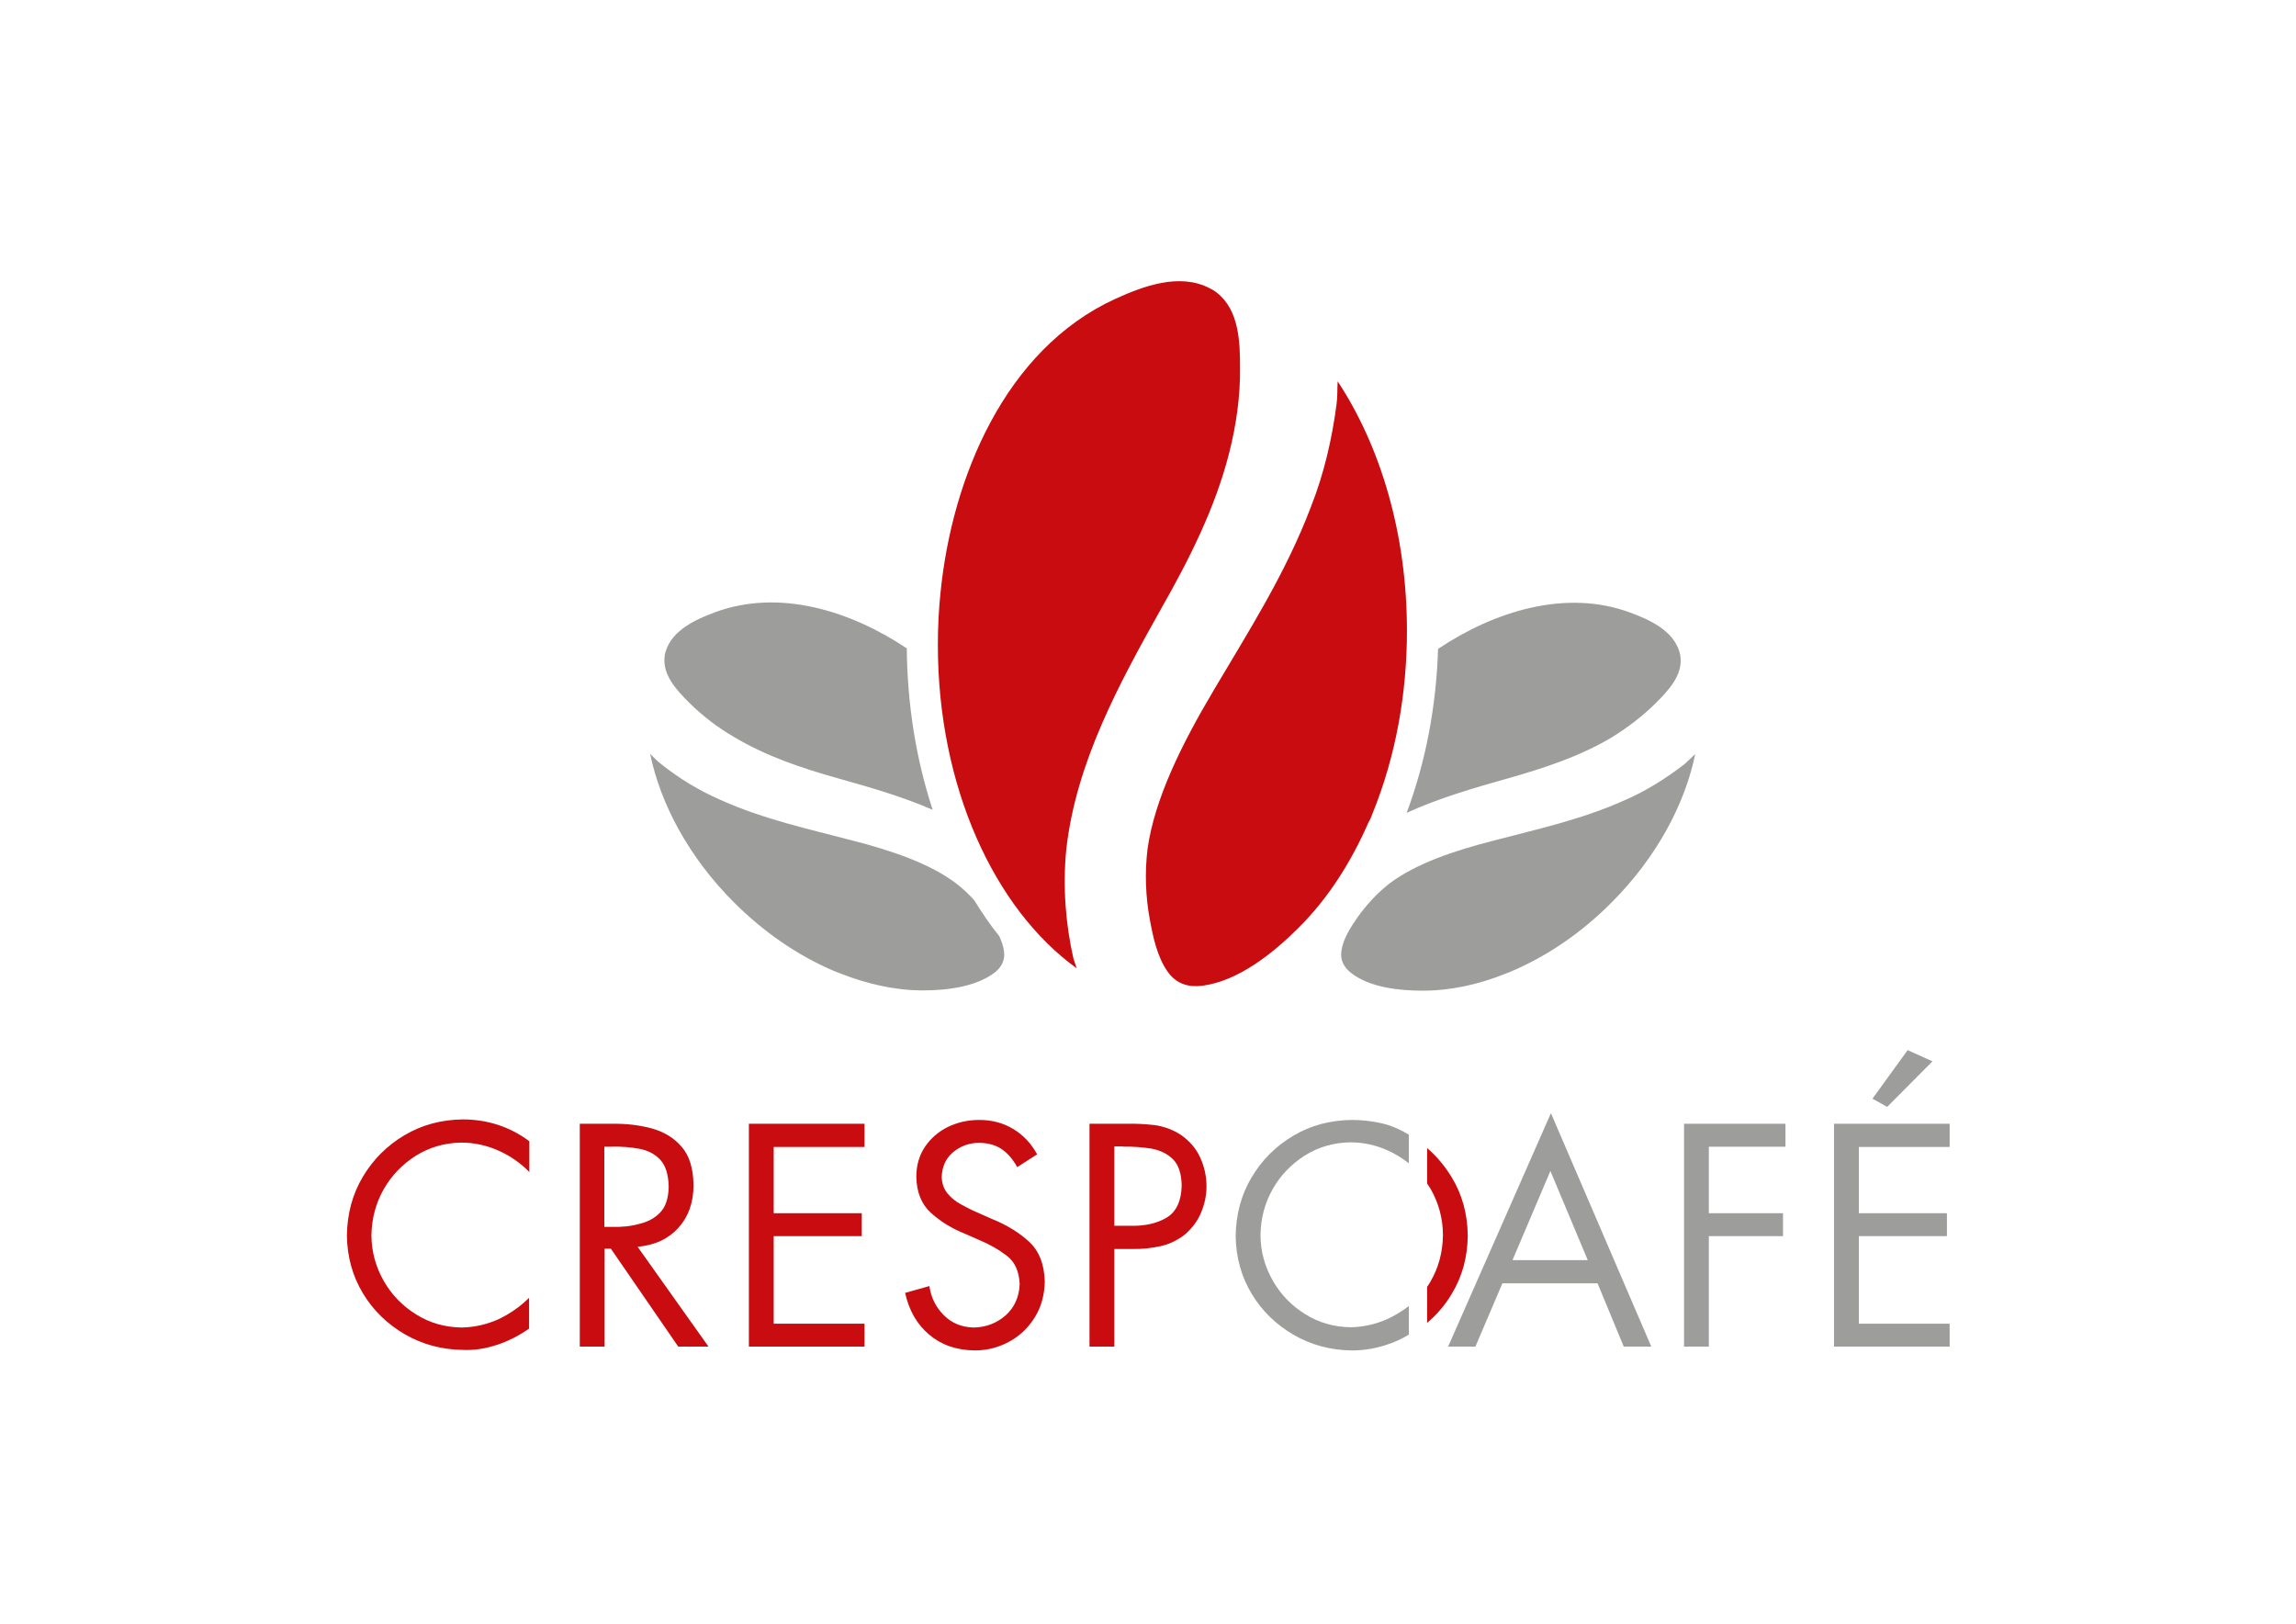 <?xml version="1.0" encoding="utf-8"?>
<!-- Generator: Adobe Illustrator 28.2.0, SVG Export Plug-In . SVG Version: 6.00 Build 0)  -->
<svg version="1.1" id="Ebene_1" xmlns="http://www.w3.org/2000/svg" xmlns:xlink="http://www.w3.org/1999/xlink" x="0px" y="0px"
	 width="841.9px" height="595.3px" viewBox="0 0 841.9 595.3" style="enable-background:new 0 0 841.9 595.3;" xml:space="preserve"
	>
<style type="text/css">
	.st0{clip-path:url(#SVGID_00000066473862249942209480000003138560213894635443_);fill:#C90C0F;}
	.st1{clip-path:url(#SVGID_00000182514646991791769120000010938610892425810309_);fill:#9D9D9C;}
</style>
<g>
	<g>
		<defs>
			<rect id="SVGID_1_" x="127" y="103" width="587.8" height="392.1"/>
		</defs>
		<clipPath id="SVGID_00000089568898673047898750000008070706328591999363_">
			<use xlink:href="#SVGID_1_"  style="overflow:visible;"/>
		</clipPath>
		<path style="clip-path:url(#SVGID_00000089568898673047898750000008070706328591999363_);fill:#C90C0F;" d="M411.9,420.4
			c3.6-0.1,7,0.2,10.3,0.7c3.2,0.6,5.9,1.9,7.9,3.9c2.1,2.1,3.1,5.3,3.2,9.6c-0.1,5.7-2,9.7-5.5,11.8c-3.5,2.1-7.9,3.1-13.1,3h-6.1
			v-29.1h3.3V420.4z M412.9,412h-13.4v81.7h9.1v-35.8h6.6c3.5,0.1,6.9-0.3,10.2-1c3.3-0.7,6.4-2.2,9.2-4.4c2.5-2.2,4.5-4.8,5.8-7.9
			s2-6.3,2-9.7c0-3.7-0.8-7.2-2.3-10.5s-3.8-6-6.9-8.2c-3-2-6.3-3.2-9.7-3.7C420,412.1,416.4,411.9,412.9,412 M182.4,493
			c4.2-1.4,8-3.4,11.6-5.9v-11.3c-3.3,3.3-7.1,5.9-11.3,7.9c-4.3,1.9-8.7,2.9-13.4,3c-6.2-0.1-11.8-1.7-16.7-4.8
			c-5-3.1-9-7.2-11.9-12.3c-2.9-5.1-4.5-10.7-4.5-16.8c0.1-6.1,1.6-11.7,4.5-16.8c2.9-5.1,6.9-9.2,11.8-12.3
			c5-3.1,10.5-4.7,16.6-4.8c4.8,0,9.3,1,13.6,2.9s8.1,4.5,11.4,7.9v-11.3c-3.6-2.7-7.5-4.7-11.5-6s-8.3-2-12.9-2
			c-7.9,0.1-15,2-21.4,5.8s-11.5,8.9-15.3,15.3s-5.7,13.6-5.8,21.5c0.1,7.8,2.1,14.9,5.9,21.2c3.8,6.3,9,11.3,15.4,15
			s13.5,5.6,21.3,5.7C174,495.1,178.2,494.4,182.4,493 M224.4,449.8h-2.8v-29.4h2.7c3.7-0.1,7.1,0.2,10.3,0.8c3.1,0.6,5.7,2,7.6,4.1
			c1.9,2.1,2.9,5.4,3,9.8c-0.1,4.2-1.1,7.3-3.1,9.4s-4.6,3.5-7.7,4.2C231.2,449.6,227.9,449.9,224.4,449.8 M259.8,493.7l-26-36.6
			c6.4-0.6,11.3-2.9,15-7c3.6-4,5.5-9.2,5.5-15.6c-0.1-6.1-1.5-10.8-4.3-14c-2.8-3.3-6.4-5.5-11-6.8c-4.5-1.2-9.4-1.8-14.6-1.7
			h-11.8v81.7h9.1v-35.9h2.3l24.7,35.9H259.8z M274.6,493.7H317v-8.4h-33.3v-32.1H316v-8.4h-32.3v-24.3H317V412h-42.4V493.7z
			 M347.5,413.2c-3.4,1.7-6.2,4.1-8.3,7.2s-3.2,6.8-3.2,11c0.1,5.7,1.9,10.1,5.3,13.2s7.5,5.7,12.5,7.7l5,2.2
			c3.9,1.6,7.4,3.6,10.4,5.9s4.5,5.8,4.7,10.4c-0.2,4.7-1.9,8.5-5.1,11.4c-3.3,2.9-7.2,4.4-11.7,4.5c-4.5-0.1-8.1-1.6-11-4.5
			s-4.7-6.4-5.3-10.7l-8.9,2.5c1.4,6.4,4.3,11.5,8.8,15.3s10,5.7,16.7,5.8c4.8,0,9.1-1.2,13-3.4c3.9-2.2,6.9-5.2,9.2-9
			c2.3-3.8,3.4-8.1,3.5-12.9c-0.2-6.4-2.1-11.2-5.8-14.6c-3.7-3.4-8.3-6.2-13.8-8.4l-5.4-2.4c-1.9-0.8-3.8-1.8-5.8-2.9
			s-3.6-2.4-4.9-4s-2-3.6-2.1-5.9c0.1-3.8,1.5-6.9,4.1-9.1s5.8-3.5,9.5-3.5c3.4,0,6.2,0.8,8.4,2.3c2.2,1.5,4.1,3.7,5.7,6.6l7.3-4.7
			c-2.2-4-5.1-7.1-8.8-9.3c-3.6-2.2-7.8-3.3-12.4-3.3C354.8,410.6,351,411.5,347.5,413.2 M450.7,166.1c2.6-10.2,4.1-20.7,4-31.2
			c0-9.4-0.3-21.1-8.4-27.5c-0.8-0.7-1.7-1.2-2.7-1.7c-11-5.8-24.4-0.8-34.7,3.9c-40.4,18.5-59.8,65.6-64,107.4
			c-0.7,6.5-1,13-1,19.5c0,51.9,20.7,96.7,50.9,118.5c-0.4-1.2-0.8-2.3-1.2-3.6c-2.8-12.4-4-26.2-2.6-40.1
			c3.6-31.9,19.4-60.7,34.8-88.2C436.1,205,445.6,186.2,450.7,166.1 M503.3,298.2c8.6-21.2,12.6-44.1,12.6-67
			c0-35.5-9.7-67.6-25.4-91.4c-0.2,2.8,0,5.5-0.4,8.3c-1.6,12.5-4.6,25.6-9.4,37.7c-9.3,24.6-23.4,46.5-35.5,67
			c-12.2,20.5-21.8,40.2-24.4,58.3c-1.1,9-0.7,17.7,0.8,25.9c1.2,6.5,2.7,13.8,6.6,19.3c3.2,4.5,7.7,5.7,12.5,5.1
			c13.3-1.6,26.3-12.1,35.4-21.2c11.1-11,19.5-24.5,25.7-38.7C502.4,300.5,502.9,299.4,503.3,298.2 M538.2,453
			c-0.1-7.9-2-15-5.9-21.4c-2.5-4.1-5.5-7.7-9-10.7v13c0.4,0.7,0.9,1.3,1.3,2c2.9,5.1,4.5,10.8,4.5,17c-0.1,6.2-1.6,11.9-4.6,17
			c-0.4,0.7-0.8,1.3-1.2,1.9V485c3.5-3,6.6-6.5,9-10.6C536.2,468,538.1,460.9,538.2,453"/>
	</g>
	<g>
		<defs>
			<rect id="SVGID_00000124160280851055523490000014681017156123016355_" x="127" y="103" width="587.8" height="392.1"/>
		</defs>
		<clipPath id="SVGID_00000103973758483423626350000010754430333512683392_">
			<use xlink:href="#SVGID_00000124160280851055523490000014681017156123016355_"  style="overflow:visible;"/>
		</clipPath>
		<path style="clip-path:url(#SVGID_00000103973758483423626350000010754430333512683392_);fill:#9D9D9C;" d="M568.5,429.3
			l13.7,32.7h-27.6L568.5,429.3z M568.7,408.1L531,493.7h10l9.9-23.2h34.9l9.6,23.2h10.1L568.7,408.1z M307.1,285.3
			c11.7,3.3,23.7,6.7,34.9,11.6c-6-18.2-9.3-38.2-9.5-59.2c-20.5-13.7-46.7-22-70.4-13.2c-7,2.6-15.6,6.5-18,14.3
			c-0.2,0.7-0.4,1.3-0.4,2c-0.8,6.7,4.5,12.3,8.9,16.7c4.9,4.9,10.4,9.1,16.4,12.6C280.8,277.2,293.9,281.6,307.1,285.3
			 M368.1,348.4c-0.3-1.8-0.9-3.5-1.7-5.2c-3.3-4.1-6.3-8.5-9.2-13.2c-2-2.2-4.2-4.3-6.7-6.2c-9.6-7.2-23.2-11.9-38.5-15.8
			c-15.2-4-31.9-7.6-47.7-14.7c-7.9-3.4-15.4-8-21.9-13.2c-1.5-1.1-2.7-2.5-4-3.7c3.8,18.4,14.2,37.9,30.7,54.4
			c10.6,10.6,23.2,19.5,37,25.3l2.3,0.9c9.5,3.7,19.7,6.1,30,6.1c8.5,0,19.4-1.2,26.4-6.6C367.2,354.6,368.7,352,368.1,348.4
			 M495.6,410.6c-7.9,0.1-15,2-21.4,5.8s-11.5,8.9-15.3,15.3s-5.7,13.6-5.8,21.5c0.1,7.8,2.1,14.9,5.9,21.2c3.8,6.3,9,11.3,15.4,15
			s13.5,5.6,21.3,5.7c4.4,0,8.6-0.7,12.8-2.1c2.9-0.9,5.6-2.2,8.1-3.7v-10.5c-2.4,1.9-5.1,3.5-7.9,4.8c-4.3,1.9-8.7,2.9-13.4,3
			c-6.2-0.1-11.8-1.7-16.7-4.8c-5-3.1-9-7.2-11.9-12.3c-2.9-5.1-4.5-10.7-4.5-16.8c0.1-6.1,1.6-11.7,4.5-16.8
			c2.9-5.1,6.9-9.2,11.8-12.3c5-3.1,10.5-4.7,16.6-4.8c4.8,0,9.3,1,13.6,2.9c2.9,1.3,5.5,2.9,7.9,4.8V416c-2.6-1.6-5.3-2.8-8.1-3.7
			C504.5,411.2,500.2,410.6,495.6,410.6 M607.3,257.6c4.4-4.4,9.7-10,8.9-16.7c-0.1-0.7-0.2-1.4-0.4-2c-2.4-7.8-10.9-11.7-18-14.3
			c-23.7-8.8-50-0.4-70.5,13.3c-0.6,20.3-4.3,40.8-11.5,60.1c11.8-5.4,24.6-9.1,37-12.6c13.1-3.7,26.3-8,38.1-15
			C596.9,266.7,602.4,262.5,607.3,257.6 M590.9,330.9c16.5-16.5,26.9-36,30.7-54.4c-1.4,1.2-2.6,2.5-4,3.7
			c-6.6,5.1-14,9.8-21.9,13.2c-15.8,7.1-32.5,10.7-47.7,14.7c-15.3,3.9-28.9,8.6-38.5,15.8c-4.7,3.7-8.5,7.9-11.7,12.4
			c-2.5,3.6-5.2,7.7-5.9,12.1c-0.6,3.6,0.9,6.2,3.4,8.2c6.9,5.5,17.9,6.6,26.4,6.6c10.3,0,20.5-2.3,30-6.1l2.3-0.9
			C567.7,350.4,580.3,341.6,590.9,330.9 M626.6,420.4h28.1V412h-37.2v81.7h9.1v-40.5h27.2v-8.4h-27.2L626.6,420.4L626.6,420.4z
			 M692,405.8l16.6-16.7l-9.1-4.1l-12.9,17.8L692,405.8z M681.6,485.3v-32.1h32.3v-8.4h-32.3v-24.3h33.3V412h-42.4v81.7h42.4v-8.4
			L681.6,485.3L681.6,485.3z"/>
	</g>
</g>
</svg>
